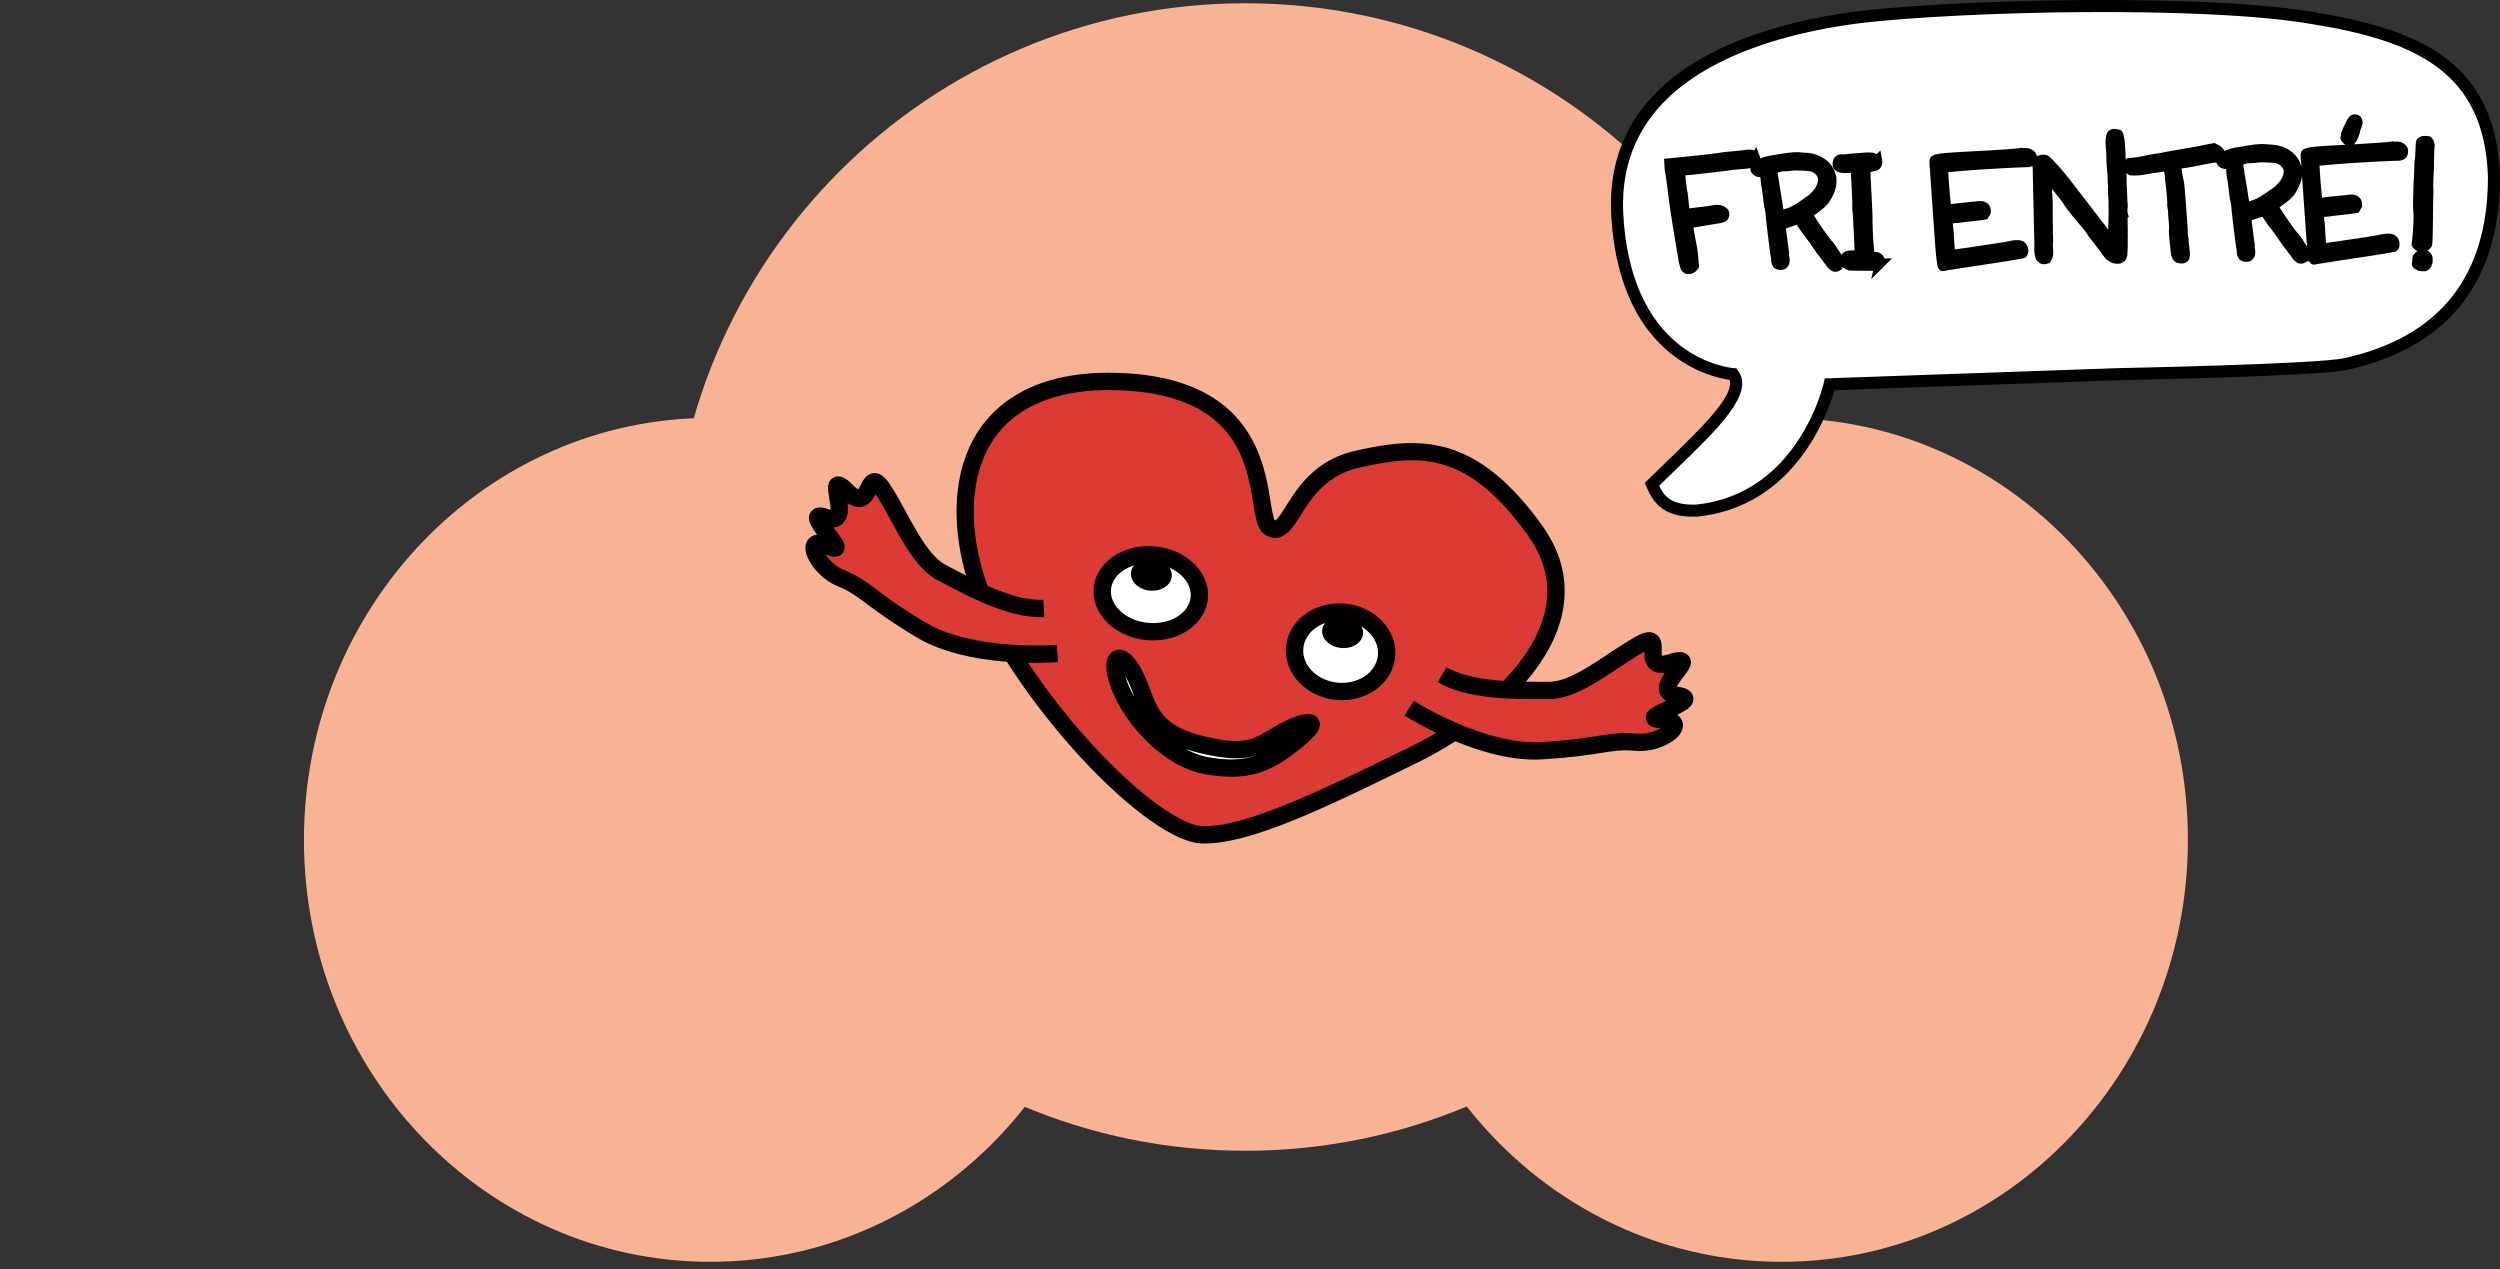 <svg width="329" height="167" viewBox="0 0 329 167" xmlns="http://www.w3.org/2000/svg"><rect x="0" y="0" width="329" height="167" fill="#333333" stroke="none"/><title>fri-intre</title><g fill="none" fill-rule="evenodd"><g fill="#F7B394"><path d="M163.882 151.44c41.703 0 75.511-33.805 75.511-75.505 0-41.7-33.808-75.505-75.511-75.505-41.704 0-75.511 33.804-75.511 75.505 0 41.7 33.807 75.505 75.51 75.505"/><path d="M93.463 166.055c29.527 0 53.463-24.86 53.463-55.527S122.99 55 93.463 55 40 79.86 40 110.528c0 30.667 23.936 55.527 53.463 55.527M234.463 166.055c29.527 0 53.463-24.86 53.463-55.527S263.99 55 234.463 55 181 79.86 181 110.528c0 30.667 23.936 55.527 53.463 55.527"/></g><path d="M158.132 109.852c-5.398-.23-18.161-12.142-26.228-25.926-8.403-14.36-7.46-34.227 14.844-33.721 22.302.505 17.866 17.998 20.45 19.268 2.869 1.409 3.075-7.14 11.39-9.028 8.314-1.888 15.128-2.222 23.455 9.415 8.333 11.647-4.026 23.623-16.124 29.535-10.84 5.299-21.717 10.717-27.787 10.457" fill="#DB3A35"/><path d="M158.18 108.715c5.603.242 16.105-4.898 26.264-9.866l.973-.476c7.374-3.604 15.93-10.13 17.83-17.637.897-3.547.18-6.983-2.132-10.214-8.014-11.199-14.287-10.78-22.275-8.967-4.356.99-6.27 4.032-7.669 6.254-1.1 1.749-2.347 3.73-4.476 2.686-1.166-.573-1.402-2.031-1.76-4.24-.881-5.442-2.357-14.553-18.213-14.912-7.86-.178-13.53 2.3-16.399 7.166-3.65 6.19-2.643 15.942 2.565 24.843 3.693 6.31 8.769 12.799 13.926 17.803 5.622 5.455 9.557 7.482 11.367 7.56m.378 2.285c-.161 0-.32-.003-.476-.01-6.148-.263-19.349-13.136-27.163-26.49-5.618-9.6-6.624-20.257-2.562-27.147 2.31-3.918 7.392-8.542 18.415-8.287 17.753.402 19.55 11.495 20.413 16.826.163 1.004.364 2.243.584 2.588a.17.17 0 0 0 .038.01c.293-.083.979-1.173 1.433-1.893 1.519-2.415 3.815-6.065 9.093-7.263 8.273-1.878 15.838-2.433 24.636 9.864 2.72 3.8 3.556 7.87 2.487 12.096-2.091 8.263-11.205 15.297-19.037 19.125l-.973.476C174.827 106.088 164.78 111 158.559 111" fill="#000"/><path d="M139.151 85.993s-11.267.92-17.98-3.123c-6.712-4.045-7.25-5.451-10.505-6.787-3.256-1.336-5.173-5.922-1.616-4.219 3.557 1.704-4.233-5.153-.308-3.75 3.926 1.4-.68-6.834 2.712-3.456 3.391 3.38 2.409-3.822 4.762-.207 2.352 3.615 4.506 9.24 7.728 10.91 3.222 1.67 8.995 4.946 13.421 4.705" fill="#DB3A35"/><path d="M136.273 87.227c-3.913 0-10.845-.463-15.69-3.383-3.285-1.978-5.139-3.354-6.492-4.359-1.438-1.067-2.305-1.71-3.858-2.348-2.305-.946-4.041-3.215-4.217-4.741-.084-.724.166-1.35.684-1.72.26-.184.543-.277.83-.31-.877-1.183-1.428-2.157-.804-3.013.678-.928 1.929-.48 2.4-.312.066.023.125.042.173.055.016-.421-.107-1.158-.173-1.552-.189-1.133-.368-2.204.595-2.7 1.004-.518 1.965.437 2.538 1.008.344.342.568.49.69.554.104-.148.239-.415.327-.59.317-.63.752-1.492 1.738-1.546.961-.067 1.636.759 2.158 1.56.698 1.073 1.353 2.27 2.048 3.539 1.602 2.925 3.26 5.95 5.25 6.981.279.145.577.302.891.468 3.27 1.718 8.204 4.32 11.942 4.11l.124 2.275c-4.37.23-9.636-2.535-13.127-4.37-.31-.163-.605-.318-.88-.46-2.607-1.353-4.434-4.686-6.2-7.911-.674-1.229-1.31-2.39-1.96-3.39l-.037-.056c-.338.658-.851 1.52-1.877 1.685-.68.111-1.298-.14-1.816-.491.115 1.041.067 2.109-.714 2.762-.323.269-.708.416-1.151.44l.177.232c1.052 1.372 1.747 2.278 1.025 3.166-.664.816-1.728.358-2.242.113.458.713 1.34 1.642 2.474 2.107 1.817.745 2.88 1.534 4.351 2.627a71.052 71.052 0 0 0 6.31 4.237c6.313 3.804 17.19 2.973 17.299 2.964l.185 2.27c-.143.012-1.273.1-2.971.1Z" fill="#000"/><path d="M185.447 93.2s9.542 6.054 17.368 5.596c7.826-.458 8.958-1.452 12.461-1.12 3.503.33 7.338-2.836 3.395-2.983-3.94-.146 6.149-2.593 2.02-3.177-4.127-.586 3.788-5.731-.79-4.318-4.576 1.413-.35-4.503-4.117-2.398-3.766 2.105-8.294 6.082-11.924 6.062-3.63-.02-10.266.194-14.07-2.078" fill="#DB3A35"/><path d="M201.952 99.96c-7.883 0-16.73-5.553-17.116-5.798l1.221-1.924c.093.06 9.331 5.857 16.692 5.42a71.064 71.064 0 0 0 7.562-.815c1.81-.282 3.117-.486 5.072-.301 1.22.116 2.434-.297 3.171-.714-.569-.023-1.724-.11-1.93-1.143-.226-1.122.811-1.6 2.381-2.326l.266-.123a1.9 1.9 0 0 1-.815-.925c-.386-.94.068-1.908.656-2.775-.622.068-1.286.003-1.837-.41-.83-.624-.883-1.626-.877-2.364l-.057.031c-1.042.583-2.146 1.314-3.314 2.089-3.054 2.025-6.212 4.119-9.14 4.119h-.033c-.308-.002-.64 0-.988-.002-3.936.013-9.912.002-13.662-2.237l1.17-1.955c3.161 1.887 8.847 1.915 12.334 1.915h.322l.836.001h.022c2.238 0 5.105-1.9 7.878-3.739 1.205-.8 2.344-1.554 3.461-2.178.836-.467 1.803-.876 2.637-.378.847.507.83 1.472.817 2.177-.003.195-.008.494.017.675.137 0 .405-.027.868-.17.773-.239 2.066-.638 2.715.289.621.886-.036 1.75-.732 2.665-.241.318-.693.912-.876 1.292.05.01.108.022.179.032.495.07 1.81.256 1.978 1.392.154 1.048-.787 1.654-2.114 2.293.238.163.446.378.59.661.286.568.215 1.239-.197 1.84-.867 1.27-3.464 2.47-5.94 2.236-1.67-.159-2.739.008-4.506.283-1.668.26-3.95.616-7.781.84-.308.017-.618.026-.93.026Z" fill="#000"/><path d="M157.82 78.698c-.273 2.776-3.348 4.744-6.868 4.398-3.52-.347-6.151-2.878-5.877-5.653.274-2.776 3.349-4.745 6.869-4.398 3.52.346 6.15 2.877 5.876 5.653" fill="#FFF"/><path d="M151.137 74.144c-2.587 0-4.732 1.44-4.927 3.411-.098.988.318 1.984 1.172 2.804.926.891 2.233 1.46 3.682 1.603 2.889.288 5.41-1.23 5.622-3.376.212-2.147-1.966-4.124-4.854-4.408a6.994 6.994 0 0 0-.695-.034m.608 10.13c-.299 0-.6-.015-.905-.044-1.956-.194-3.746-.985-5.04-2.23-1.366-1.314-2.027-2.973-1.86-4.669.336-3.396 3.98-5.83 8.116-5.42 4.138.407 7.234 3.502 6.899 6.898-.31 3.147-3.458 5.465-7.21 5.465" fill="#000"/><path d="M182.463 86.369c-.283 2.868-3.216 4.927-6.55 4.599-3.334-.33-5.807-2.92-5.524-5.789.283-2.868 3.215-4.927 6.55-4.598 3.334.328 5.807 2.92 5.524 5.788" fill="#FFF"/><path d="M176.234 81.685c-1.127 0-2.195.322-3.06.928-.96.675-1.547 1.626-1.65 2.678-.221 2.238 1.798 4.276 4.501 4.543 2.707.266 5.083-1.339 5.304-3.577.104-1.052-.286-2.1-1.097-2.948-.855-.896-2.064-1.463-3.406-1.594a6.063 6.063 0 0 0-.592-.03m.372 10.455a8.29 8.29 0 0 1-.805-.039c-3.954-.39-6.89-3.545-6.547-7.034.17-1.722 1.097-3.255 2.61-4.317 1.46-1.026 3.304-1.488 5.186-1.302 1.884.185 3.6.998 4.833 2.289 1.276 1.336 1.885 3.02 1.715 4.743-.32 3.25-3.378 5.66-6.992 5.66" fill="#000"/><path d="M159.025 100.806c-5.697-.91-10.322-6.937-11.668-10.452-1.638-4.277.264-5.11 2.144-1.142 1.682 3.549 1.503 7.083 8.782 8.814 6.77 1.611 7.61-.209 11.03-1.958 2.498-1.276 5.079-1.698 1.394 1.322-3.629 2.974-6.18 4.296-11.682 3.416" fill="#FFF"/><path d="M148.094 88.973c.08.282.187.607.327.974.199.516.493 1.122.871 1.774l-.054-.144c-.233-.62-.475-1.261-.767-1.878a10.71 10.71 0 0 0-.377-.726m7.93 9.586c1.004.546 2.071.945 3.18 1.123h.001c2.629.42 4.506.318 6.21-.3-1.708.559-3.785.613-7.396-.248a20.708 20.708 0 0 1-1.995-.575m6.052 3.655c-.977 0-2.043-.093-3.231-.283-6.08-.973-11.001-7.118-12.553-11.17-1.42-3.71-.366-4.804.39-5.126.742-.317 2.227-.334 3.85 3.089.332.701.59 1.387.84 2.05 1.027 2.724 1.837 4.875 7.175 6.145 5.042 1.198 6.332.426 8.465-.855.518-.31 1.104-.662 1.782-1.01 3.721-1.902 4.438-.81 4.674-.45.786 1.198-.575 2.468-2.038 3.666-3.117 2.555-5.578 3.944-9.354 3.944M154.203 75.889c-.114 1.156-1.409 1.975-2.89 1.83-1.482-.147-2.59-1.201-2.477-2.36.114-1.155 1.409-1.975 2.89-1.829 1.482.147 2.591 1.203 2.477 2.359M179.366 83.442c-.115 1.156-1.409 1.975-2.89 1.83-1.482-.147-2.591-1.202-2.477-2.36.114-1.156 1.408-1.975 2.89-1.829 1.482.146 2.59 1.203 2.477 2.359" fill="#000"/><path d="M228.076 49.237s-14.232-.933-15.249-21.073C211.811 8.023 235.06 3.49 244.85 2.235c14.363-1.638 45.206-2.19 58.99.062 14.334 2.244 23.898 6.431 24.367 20.99.019 17.908-11.736 22.91-19.564 24.63-3.683.81-29.739 1.32-29.739 1.32l-38.12 1.336s-3.304 15.201-17.536 16.624c-4.066.143-5.083-1.678-5.845-3.459 5.896-5.85 12.808-11.651 10.674-14.5" fill="#FFF"/><path d="M319.466 34.26c.08-.388-.095-.558-.334-.704-.086.001-.366-.037-.43.007-.279.027-.491.16-.572.441l-.074.734c.067.128.283.167.414.273.172.018.409.036.602.032.085-.044.213-.111.275-.22-.003-.194.21-.284.12-.562Zm.238-14.696c.06-.303.074-.712-.168-.988-.323-.059-.839-.071-.942.167-.113.886-.033 1.768-.21 2.675 0 0 .008.496-.07 2.2-.07.927-.055 1.767-.105 2.63-.024 1.055.05 1.593.05 1.593.047 1.442-.059 2.823-.227 4.29.045.107.198.213.306.275.175.148.452.035.689.053a.717.717 0 0 0 .402-.352c.096-.648.103-5.13.142-6.616.061-.174-.07-.322.013-.474-.078-.775.1-2.91.073-3.254 0 0-.004-.216.047-2.199Zm-3.476.556c.079-.41-.031-.558-.401-.767-.368-.123-.754-.03-.991-.09-.472.116-3.353.274-3.697.302-1.913.119-6.772.333-7.092.489-.256.068-.6.075-.618.268-.036.345.038.904.065 1.228.06 1.034.43 6.23.546 7.89.297 4.74.49 4.736.49 4.736 1.2-.257 8.284-1.242 10.429-1.668.172-.003.292-.523-.016-.885-.286-.383-1.208-.173-1.594-.101-.578.16-6.374.996-7.79 1.193-.066-.042-.179-1.572-.214-2.327-.014-.82-.177-1.551-.192-2.37.45-.095.88-.167 1.332-.175 1.137-.193 2.363-.236 3.5-.45l.208-.37c-.003-.195-.007-.389-.116-.517-.265-.34-.887-.265-1.295-.17-.967.059-.88.08-2.062.186-.344.028-1.417.22-1.675.224-.162-.645-.388-3.727-.422-4.46-.031-.561-.059-.906.003-1.08 1.74-.16 3.287-.295 5.093-.413 1.956-.12 3.999-.242 5.956-.298.301-.005.535-.16.553-.375Zm-5.966-3.987c.012-.517-.439-.466-.587-.356-.19.24-.336.523-.48.848-.167.305-.312.674-.456 1.021l-.078.475c.09.193.242.34.481.466.387-.029.651-.938.775-1.242.038-.28.1-.454.161-.606.063-.152.125-.304.184-.606Zm-9.084 6.212c.086 1.184-.715 2.21-1.67 2.938-.384.222-1.573 1.212-2.686 1.62-.449.158-.877.295-1.325.432l-.065-.042a91.87 91.87 0 0 0-.508-3.266c-.167-.945-.292-1.912-.458-2.814.234-.155.599-.183.855-.274.576-.203 1.16-.063 1.76-.203.903-.08 2.478.086 2.564.085.974.306 1.415.923 1.533 1.524Zm2.241 11.4a.772.772 0 0 0-.03-.538c-.55-.636-.885-1.363-1.434-2.021-.217-.147-1.827-2.424-2.514-3.554-.046-.15-.31-.447-.312-.576.787-.53 1.554-1.018 2.188-1.697.565-.829 1.064-1.785.982-2.753.038-.324-.14-.644-.21-.966-.602-1.325-2.055-1.99-3.52-1.964-1.209-.215-2.774.157-4.038.351-1.202.172-2.011.66-2.138.791-.04.13-.145.304-.078.432.155.3.5.358.824.353.128-.025.3-.07.41.121l.132 1.377c.212 1.052.271 1.977.418 3.009.204.578.195 1.289.27 1.87.178 1.59.557 4.772.644 4.835-.038.303.01.603.165.86.174.146.453.142.667.095.575-.333.131-1.08.23-1.577-.191-1.116-.277-2.343-.49-3.46-.047-.279 2.116-.833 2.243-.987.212-.154.303.103.37.231.002.108.73 1.172 1.083 1.618.11.085 1.345 1.83 1.633 2.299.242.254 1.034 1.36 1.253 1.615.068.192.286.36.46.485.283.167.558-.117.792-.25ZM292.142 20.24c-.029-.409-.505-.573-.83-.74-.88.167-1.673.353-2.553.498-1.03.169-4.053.695-4.33.786-1.354.132-2.83.61-4.207.655l-.17.132c-.058.366.14.642.402.853 1.078.11 2.02-.186 3.008-.31 1.288-.173 1.823-.312 1.823-.312.096.557.299 1.092.267 1.696.146 1.01.274 2.15.314 3.184-.056.496.144.902.11 1.399-.02.129.179 1.634.103 2.217-.011.582.086 1.248.14 1.85.093.409.007 1.68.525 1.82.237.04.54.142.729-.098.185-.518-.14-1.848-.106-2.366-.14-.6-.09-1.442-.165-2.066-.052-.538-.265-4.133-.438-5.422-.16-.6-.446-2.189-.3-2.428 1.438-.132 2.767-.457 4.204-.719.514-.138 1.29-.022 1.474-.629Zm-12.769 7.979c-.159-.515.07-.993-.047-1.486-.01-.56-.105-2.346-.108-2.497-.04-1.012.032-1.853-.135-2.82.015-.345-.06-3.424-.344-3.72-.301-.039-.475-.165-.752-.01-.192.069-.184.521-.225.651-.062.174.052 1.765.126 2.303l-.042.044c.052 1.765.17 2.345.17 2.345-.017.302 0 1.25.068 1.42-.094.8.094 1.701.043 2.499.075.559-.096 4.332-.027 4.61-.04.195.05.43-.076.562l-.596-.83c-.549-.615-.818-1.213-1.41-1.828-.11-.213-2.731-3.571-3.745-4.91-.947-1.234-1.914-2.38-2.987-3.438-.26-.168-.517-.12-.795-.03-.599.161-.31.738-.32 1.341-.011.604.1 4.544.141 6.87.031 1.788.066 2.584.066 2.584.014.754-.11 1.101.164 1.979.262.274.349.315.755.2l.146-.237c.227-.542.022-1.207.076-1.79.052-.733-.024-1.378-.025-1.464.053-.647-.022-1.27.005-2.176-.023-.085.027-2.133-.096-3.014.02-.13.005-2.155.089-2.307.728 1 1.717 2.168 2.422 3.125.486.68.62.98.993 1.34.068.214 1.56 1.89 2.2 2.719.134.278.376.618.618.894.33.403.507.68.749.978.55.658.684.979 1.168 1.53.283.188.588.397.931.39.28.04.472-.007.66-.29.04-.171.103-.28.079-.43.034-.54.066-1.143.033-1.832.06-.217-.051-2.908.028-3.275Zm-11.997-7.246c.079-.41-.032-.558-.401-.767-.368-.123-.754-.03-.992-.09-.47.116-3.352.274-3.696.301-1.913.12-6.772.333-7.092.49-.256.068-.6.074-.617.268-.038.344.037.904.064 1.227.061 1.035.43 6.23.545 7.89.298 4.74.49 4.736.49 4.736 1.2-.256 8.285-1.242 10.43-1.668.172-.002.292-.523-.016-.884-.286-.384-1.208-.173-1.594-.102-.578.161-6.374.997-7.79 1.194-.066-.042-.179-1.573-.214-2.327-.014-.82-.177-1.551-.191-2.371.45-.094.879-.167 1.33-.174 1.138-.193 2.364-.236 3.5-.45l.21-.37c-.004-.195-.007-.39-.117-.517-.264-.34-.887-.265-1.295-.171-.967.06-.88.08-2.062.187-.344.027-1.417.219-1.675.223-.162-.644-.388-3.727-.422-4.46-.031-.56-.059-.906.003-1.08 1.74-.16 3.287-.294 5.093-.412 1.956-.12 3.998-.243 5.956-.298.301-.006.535-.16.553-.375Zm-19.969 13.685a.713.713 0 0 0-.051-.473c-.247-.578-.824-.33-1.277-.43l-.066-.043c-.005-.323-.053-.582-.037-.884-.095-.56-.231-3.427-.197-3.945 0 0 .012-.518-.177-3.988-.035-.755-.1-2.027-.135-2.803.965-.147 1.35-.283 1.35-.283.234-.155.273-.414.225-.672a1.338 1.338 0 0 0-.695-.398l-.646-.032c-1.072.105-1.674.115-2.77.242-.364.072-.69-.095-.966.147-.187.348-.265.824.275.966.627.161 1.785-.074 1.96.052.112.278-.055.562.036.84.07 1.553.207 3.212.165 4.507.115.452.273 4.592.344 6.187l-.042.044c-.11-.085-1.488-.168-1.72.073-.168.284-.097.649.016.927.11.148.282.167.435.25.539.054 2.924.034 3.57.066.15-.088.342-.178.403-.35Zm-7.506-11.243c.085 1.183-.715 2.21-1.671 2.937-.384.223-1.573 1.213-2.685 1.62-.45.159-.877.295-1.326.432l-.065-.041a91.887 91.887 0 0 0-.508-3.266c-.167-.945-.291-1.912-.458-2.814.234-.155.6-.183.855-.274.576-.204 1.16-.063 1.76-.203.903-.08 2.478.086 2.564.085.974.306 1.416.923 1.534 1.524Zm2.24 11.4a.773.773 0 0 0-.03-.538c-.55-.637-.885-1.363-1.433-2.021-.218-.147-1.828-2.424-2.515-3.554-.046-.15-.31-.447-.312-.576.788-.531 1.554-1.019 2.188-1.697.565-.829 1.064-1.786.983-2.754.037-.324-.14-.644-.21-.965-.603-1.326-2.056-1.99-3.52-1.964-1.21-.216-2.774.156-4.038.35-1.203.172-2.012.66-2.139.792-.04.13-.145.304-.078.432.156.3.501.358.824.352.129-.024.3-.07.41.122l.132 1.377c.213 1.052.272 1.977.419 3.009.203.577.194 1.289.269 1.869.178 1.591.557 4.773.644 4.836-.038.302.01.603.165.859.175.147.453.142.667.096.575-.333.132-1.08.23-1.577-.19-1.117-.277-2.343-.49-3.46-.047-.279 2.116-.834 2.243-.987.212-.154.303.103.37.23.002.108.731 1.173 1.083 1.619.11.084 1.346 1.83 1.634 2.298.241.254 1.034 1.36 1.253 1.616.067.192.285.36.46.485.282.167.557-.117.791-.25ZM230.96 20.793c-.072-.473-.718-.483-1.126-.432-.494.094-2.47.258-2.943.31 0 0-.879.209-7.214.815.031.538.063 1.14.153 1.397.096.516.473 3.654.594 4.428.073.494.559 3.652.797 4.984.191 1.096.312 1.826.312 1.826.027.344.162.665.232.986.046.15.175.211.284.295.345.058.622-.075.832-.336 0-.043-.001-.086.04-.13l-.083-1.097c-.132-1.42-.312-1.868-.528-3.2-.045-.129-.124-.924-.172-1.225.557-.096 1.308-.217 1.887-.313.75-.143 1.438-.24 2.017-.337.043-.001.58-.075.77-.25.15-.111.122-.412.077-.519-.505-.616-1.382-.32-2.048-.223-1.954.228-3.026.376-3.026.376-.25-.836-.223-1.72-.367-2.6-.19-1.074-.225-1.806-.396-2.988.6-.118.814-.143.814-.143.9-.059 4.917-.538 6.441-.737.795-.1 1.829-.054 2.555-.39.147-.153.166-.304.098-.497Z" stroke="#000" stroke-width="1.304"/><path d="M319.466 34.26c.08-.388-.095-.558-.334-.704-.086.001-.366-.037-.43.007-.279.027-.491.16-.572.441l-.074.734c.067.128.283.167.414.273.172.018.409.036.602.032.085-.044.213-.111.275-.22-.003-.194.21-.284.12-.562m.237-14.697c.06-.303.074-.712-.168-.988-.323-.059-.839-.071-.942.167-.113.886-.033 1.768-.21 2.675 0 0 .008.496-.07 2.2-.07.927-.055 1.767-.105 2.63-.024 1.055.05 1.593.05 1.593.047 1.442-.059 2.823-.227 4.29.045.107.198.213.306.275.175.148.452.035.689.053a.717.717 0 0 0 .402-.352c.096-.648.103-5.13.142-6.616.061-.174-.07-.322.013-.474-.078-.775.1-2.91.073-3.254 0 0-.004-.216.047-2.199m-3.476.556c.079-.41-.031-.558-.401-.767-.368-.123-.754-.03-.991-.09-.472.116-3.353.274-3.697.302-1.913.119-6.772.333-7.092.489-.256.068-.6.075-.618.268-.036.345.038.904.065 1.228.06 1.034.43 6.23.546 7.89.297 4.74.49 4.736.49 4.736 1.2-.257 8.284-1.242 10.429-1.668.172-.003.292-.523-.016-.885-.286-.383-1.208-.173-1.594-.101-.578.16-6.374.996-7.79 1.193-.066-.042-.179-1.572-.214-2.327-.014-.82-.177-1.551-.192-2.37.45-.095.88-.167 1.332-.175 1.137-.193 2.363-.236 3.5-.45l.208-.37c-.003-.195-.007-.389-.116-.517-.265-.34-.887-.265-1.295-.17-.967.059-.88.08-2.062.186-.344.028-1.417.22-1.675.224-.162-.645-.388-3.727-.422-4.46-.031-.561-.059-.906.003-1.08 1.74-.16 3.287-.295 5.093-.413 1.956-.12 3.999-.242 5.956-.298.301-.005.535-.16.553-.375m-5.966-3.987c.012-.517-.439-.466-.587-.356-.19.24-.336.523-.48.848-.167.305-.312.674-.456 1.021l-.078.475c.09.193.242.34.481.466.387-.029.651-.938.775-1.242.038-.28.1-.454.161-.606.063-.152.125-.304.184-.606m-9.084 6.212c.086 1.184-.715 2.21-1.67 2.938-.384.222-1.573 1.212-2.686 1.62-.449.158-.877.295-1.325.432l-.065-.042a91.869 91.869 0 0 0-.508-3.266c-.167-.945-.292-1.912-.458-2.814.234-.155.599-.183.855-.274.576-.203 1.16-.063 1.76-.203.903-.08 2.478.086 2.564.085.974.306 1.415.923 1.533 1.524m2.241 11.4a.772.772 0 0 0-.03-.538c-.55-.636-.885-1.363-1.434-2.021-.217-.147-1.827-2.424-2.514-3.554-.046-.15-.31-.447-.312-.576.787-.53 1.554-1.018 2.188-1.697.565-.829 1.064-1.785.982-2.753.038-.324-.14-.644-.21-.966-.602-1.325-2.055-1.99-3.52-1.964-1.209-.215-2.774.157-4.038.351-1.202.172-2.011.66-2.138.791-.04.13-.145.304-.078.432.155.3.5.358.824.353.128-.025.3-.07.41.121l.132 1.377c.212 1.052.271 1.977.418 3.009.204.578.195 1.289.27 1.87.178 1.59.557 4.772.644 4.835-.038.303.01.603.165.86.174.146.453.142.667.095.575-.333.131-1.08.23-1.577-.191-1.116-.277-2.343-.49-3.46-.047-.279 2.116-.833 2.243-.987.212-.154.303.103.37.231.002.108.73 1.172 1.083 1.618.11.085 1.345 1.83 1.633 2.299.242.254 1.034 1.36 1.253 1.615.068.192.286.36.46.485.283.167.558-.117.792-.25m-11.277-13.503c-.029-.409-.505-.573-.83-.74-.88.167-1.673.353-2.553.498-1.03.169-4.053.695-4.33.786-1.354.132-2.83.61-4.207.655l-.17.132c-.058.366.14.642.402.853 1.078.11 2.02-.186 3.008-.31 1.288-.173 1.823-.312 1.823-.312.096.557.299 1.092.267 1.696.146 1.01.274 2.15.314 3.184-.056.496.144.902.11 1.399-.02.129.179 1.634.103 2.217-.011.582.086 1.248.14 1.85.093.409.007 1.68.525 1.82.237.04.54.142.729-.098.185-.518-.14-1.848-.106-2.366-.14-.6-.09-1.442-.165-2.066-.052-.538-.265-4.133-.438-5.422-.16-.6-.446-2.189-.3-2.428 1.438-.132 2.767-.457 4.204-.719.514-.138 1.29-.022 1.474-.629m-12.769 7.979c-.159-.515.07-.993-.047-1.486-.01-.56-.105-2.346-.108-2.497-.04-1.012.032-1.853-.135-2.82.015-.345-.06-3.424-.344-3.72-.301-.039-.475-.165-.752-.01-.192.069-.184.521-.225.651-.062.174.052 1.765.126 2.303l-.042.044c.052 1.765.17 2.345.17 2.345-.017.302 0 1.25.068 1.42-.094.8.094 1.701.043 2.499.075.559-.096 4.332-.027 4.61-.04.195.05.43-.076.562l-.596-.83c-.549-.615-.818-1.213-1.41-1.828-.11-.213-2.731-3.571-3.745-4.91-.947-1.234-1.914-2.38-2.987-3.438-.26-.168-.517-.12-.795-.03-.599.161-.31.738-.32 1.341-.011.604.1 4.544.141 6.87.031 1.788.066 2.584.066 2.584.014.754-.11 1.101.164 1.979.262.274.349.315.755.2l.146-.237c.227-.542.022-1.207.076-1.79.052-.733-.024-1.378-.025-1.464.053-.647-.022-1.27.005-2.176-.023-.085.027-2.133-.096-3.014.02-.13.005-2.155.089-2.307.728 1 1.717 2.168 2.422 3.125.486.68.62.98.993 1.34.068.214 1.56 1.89 2.2 2.719.134.278.376.618.618.894.33.403.507.68.749.978.55.658.684.979 1.168 1.53.283.188.588.397.931.39.28.04.472-.007.66-.29.04-.171.103-.28.079-.43.034-.54.066-1.143.033-1.832.06-.217-.051-2.908.028-3.275m-11.997-7.246c.079-.41-.032-.558-.401-.767-.368-.123-.754-.03-.992-.09-.47.116-3.352.274-3.696.301-1.913.12-6.772.333-7.092.49-.256.068-.6.074-.617.268-.038.344.037.904.064 1.227.061 1.035.43 6.23.545 7.89.298 4.74.49 4.736.49 4.736 1.2-.256 8.285-1.242 10.43-1.668.172-.002.292-.523-.016-.884-.286-.384-1.208-.173-1.594-.102-.578.161-6.374.997-7.79 1.194-.066-.042-.179-1.573-.214-2.327-.014-.82-.177-1.551-.191-2.371.45-.094.879-.167 1.33-.174 1.138-.193 2.364-.236 3.5-.45l.21-.37c-.004-.195-.007-.39-.117-.517-.264-.34-.887-.265-1.295-.171-.967.06-.88.08-2.062.187-.344.027-1.417.219-1.675.223-.162-.644-.388-3.727-.422-4.46-.031-.56-.059-.906.003-1.08 1.74-.16 3.287-.294 5.093-.412 1.956-.12 3.998-.243 5.956-.298.301-.006.535-.16.553-.375m-19.969 13.685a.713.713 0 0 0-.051-.473c-.247-.578-.824-.33-1.277-.43l-.066-.043c-.005-.323-.053-.582-.037-.884-.095-.56-.231-3.427-.197-3.945 0 0 .012-.518-.177-3.988-.035-.755-.1-2.027-.135-2.803.965-.147 1.35-.283 1.35-.283.234-.155.273-.414.225-.672a1.338 1.338 0 0 0-.695-.398l-.646-.032c-1.072.105-1.674.115-2.77.242-.364.072-.69-.095-.966.147-.187.348-.265.824.275.966.627.161 1.785-.074 1.96.052.112.278-.055.562.036.84.07 1.553.207 3.212.165 4.507.115.452.273 4.592.344 6.187l-.042.044c-.11-.085-1.488-.168-1.72.073-.168.284-.097.649.016.927.11.148.282.167.435.25.539.054 2.924.034 3.57.066.15-.088.342-.178.403-.35m-7.506-11.243c.085 1.183-.715 2.21-1.671 2.937-.384.223-1.573 1.213-2.685 1.62-.45.159-.877.295-1.326.432l-.065-.041a91.887 91.887 0 0 0-.508-3.266c-.167-.945-.291-1.912-.458-2.814.234-.155.6-.183.855-.274.576-.204 1.16-.063 1.76-.203.903-.08 2.478.086 2.564.085.974.306 1.416.923 1.534 1.524m2.24 11.4a.773.773 0 0 0-.03-.538c-.55-.637-.885-1.363-1.433-2.021-.218-.147-1.828-2.424-2.515-3.554-.046-.15-.31-.447-.312-.576.788-.531 1.554-1.019 2.188-1.697.565-.829 1.064-1.786.983-2.754.037-.324-.14-.644-.21-.965-.603-1.326-2.056-1.99-3.52-1.964-1.21-.216-2.774.156-4.038.35-1.203.172-2.012.66-2.139.792-.04.13-.145.304-.078.432.156.3.501.358.824.352.129-.024.3-.07.41.122l.132 1.377c.213 1.052.272 1.977.419 3.009.203.577.194 1.289.269 1.869.178 1.591.557 4.773.644 4.836-.038.302.01.603.165.859.175.147.453.142.667.096.575-.333.132-1.08.23-1.577-.19-1.117-.277-2.343-.49-3.46-.047-.279 2.116-.834 2.243-.987.212-.154.303.103.37.23.002.108.731 1.173 1.083 1.619.11.084 1.346 1.83 1.634 2.298.241.254 1.034 1.36 1.253 1.616.067.192.285.36.46.485.282.167.557-.117.791-.25M230.96 20.794c-.072-.473-.718-.483-1.126-.432-.494.094-2.47.258-2.943.31 0 0-.879.209-7.214.815.031.538.063 1.14.153 1.397.096.516.473 3.654.594 4.428.073.494.559 3.652.797 4.984.191 1.096.312 1.826.312 1.826.027.344.162.665.232.986.046.15.175.211.284.295.345.058.622-.075.832-.336 0-.043-.001-.086.04-.13l-.083-1.097c-.132-1.42-.312-1.868-.528-3.2-.045-.129-.124-.924-.172-1.225.557-.096 1.308-.217 1.887-.313.75-.143 1.438-.24 2.017-.337.043-.001.58-.075.77-.25.15-.111.122-.412.077-.519-.505-.616-1.382-.32-2.048-.223-1.954.228-3.026.376-3.026.376-.25-.836-.223-1.72-.367-2.6-.19-1.074-.225-1.806-.396-2.988.6-.118.814-.143.814-.143.9-.059 4.917-.538 6.441-.737.795-.1 1.829-.054 2.555-.39.147-.153.166-.304.098-.497" fill="#000"/><path d="M218.35 63.92c.602 1.307 1.536 2.6 4.844 2.483 13.48-1.366 16.78-15.853 16.812-15.999l.132-.604 38.737-1.358c.272-.005 26.031-.518 29.597-1.302 12.581-2.764 18.953-10.79 18.94-23.851-.446-13.803-9.397-17.968-23.696-20.206-14.138-2.31-44.922-1.638-58.777-.057-8.01 1.027-14.666 2.975-19.77 5.788-8.085 4.456-11.97 10.952-11.548 19.31.401 7.948 3.035 13.979 7.617 17.44 3.458 2.611 6.857 2.877 6.891 2.88l.363.025.22.291c2.232 2.98-2.53 7.58-8.045 12.906-.764.738-1.55 1.498-2.318 2.254m4.462 4.08c-4.096 0-5.318-2.03-6.14-3.948l-.212-.498.384-.38c.896-.89 1.824-1.786 2.72-2.653 4.149-4.007 8.825-8.523 8.027-10.538-1.1-.153-4.118-.767-7.232-3.092-6.34-4.732-8.026-12.775-8.324-18.687-.455-9.017 3.706-16.01 12.368-20.783 5.28-2.91 12.125-4.92 20.346-5.975 13.955-1.591 44.96-2.263 59.219.066 8.422 1.318 13.891 3.176 17.728 6.023 4.686 3.478 7.076 8.622 7.305 15.727.009 8.15-2.376 14.53-7.088 18.988-3.256 3.082-7.663 5.25-13.1 6.444-3.717.817-28.826 1.318-29.894 1.338l-37.517 1.315c-.825 2.909-5.095 15.344-18.075 16.641l-.051.004c-.158.006-.313.008-.464.008" fill="#000"/></g></svg>